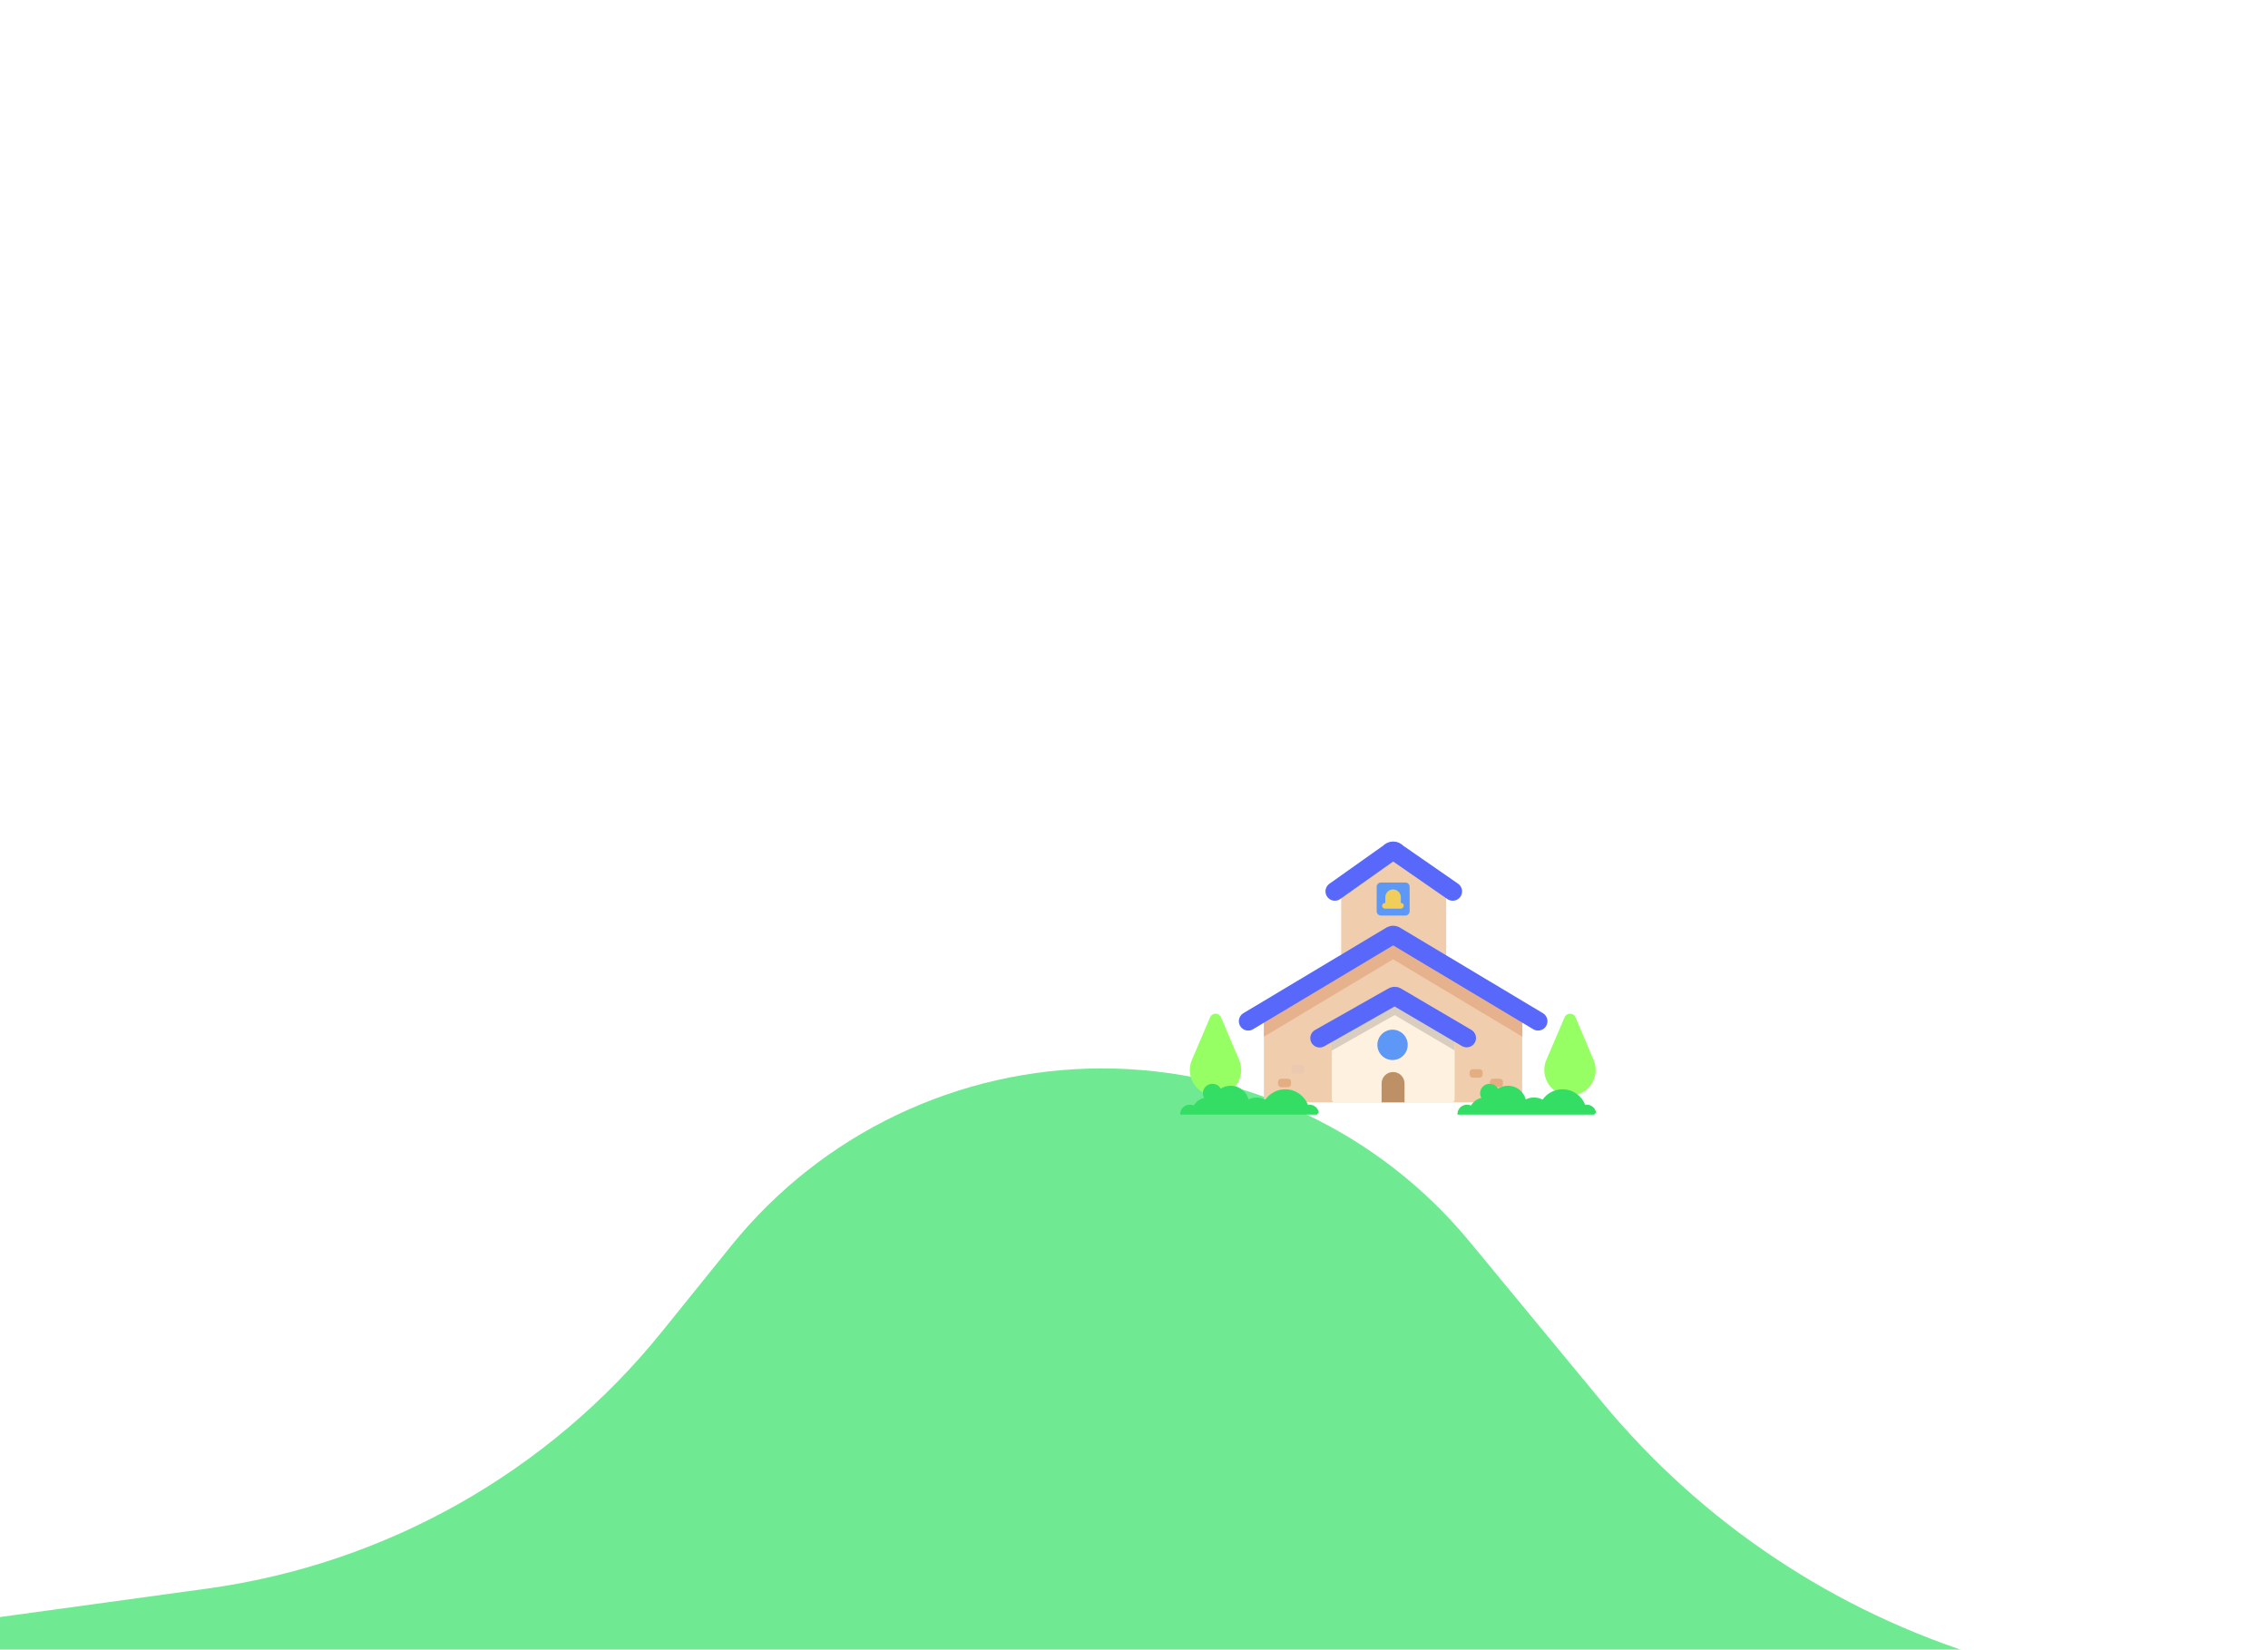 <svg width="1178" height="857" viewBox="0 0 1178 857" fill="none" xmlns="http://www.w3.org/2000/svg">
<g filter="url(#filter0_i_1122_5082)">
<path d="M260.614 821.211L0 857H1184C1106.13 833.247 1036.98 787.112 985.143 724.34L916.23 640.888C869.223 583.963 799.253 551 725.427 551C650.61 551 579.81 584.851 532.834 643.083L496.748 687.815C437.913 760.748 353.449 808.463 260.614 821.211Z" fill="#70EA92"/>
</g>
<path d="M710.555 537.528L917.779 128.35L1039.98 218.396L710.555 537.528Z" fill="url(#paint0_linear_1122_5082)"/>
<path d="M765.201 564.574L395.509 293.105L504.362 187.306L765.201 564.574Z" fill="url(#paint1_linear_1122_5082)"/>
<path d="M713.308 533.254L520.557 493.965L550.715 422.528L713.308 533.254Z" fill="url(#paint2_linear_1122_5082)"/>
<path d="M686.819 564.504L884.97 383.63L933.154 458.211L686.819 564.504Z" fill="url(#paint3_linear_1122_5082)"/>
<path d="M748.943 517.466H698.816C697.624 517.466 696.616 516.458 696.616 515.267V460.099C696.616 459.641 696.8 459.091 697.075 458.724L721.817 443.146C722.734 442.046 724.383 442.046 725.3 443.146L750.684 458.724C751.051 459.091 751.142 459.641 751.142 460.099V515.267C751.234 516.458 750.226 517.466 748.943 517.466Z" fill="#EFCDAD"/>
<path d="M693.317 463.031L721.634 442.962C722.642 441.679 724.567 441.679 725.575 442.962L754.533 463.031" stroke="#5768FA" stroke-width="9.722" stroke-miterlimit="10" stroke-linecap="round"/>
<path d="M789.998 528.188L724.383 488.874C723.925 488.599 723.284 488.599 722.826 488.874L657.211 528.188C656.753 528.463 656.478 528.921 656.478 529.471V571.167C656.478 571.992 657.119 572.634 657.944 572.634H789.173C789.998 572.634 790.64 571.992 790.64 571.167V529.471C790.731 528.921 790.456 528.463 789.998 528.188Z" fill="#EFCDAD"/>
<path d="M723.559 490.707L656.478 530.937V538.543L723.559 498.313L790.731 538.543V530.937L723.559 490.707Z" fill="#E6B28D"/>
<path d="M798.887 530.479L724.475 485.942C723.925 485.667 723.284 485.667 722.734 485.942L648.322 530.479" stroke="#5768FA" stroke-width="9.722" stroke-miterlimit="10" stroke-linecap="round"/>
<path d="M754.808 537.352L725.025 519.757C724.567 519.482 724.017 519.482 723.559 519.757L692.493 537.352C692.034 537.627 691.759 538.085 691.759 538.635V571.167C691.759 571.992 692.401 572.634 693.226 572.634H754.075C754.9 572.634 755.541 571.992 755.541 571.167V538.635C755.541 538.085 755.266 537.627 754.808 537.352Z" fill="#FFF1E0"/>
<path d="M723.559 556.872C720.26 556.872 717.602 559.529 717.602 562.828V572.634H729.515V562.828C729.515 559.529 726.858 556.872 723.559 556.872Z" fill="#BE9065"/>
<path d="M724.383 521.406L691.668 539.918V545.783L724.383 527.271L755.541 545.691V539.734L724.383 521.406Z" fill="#D9CDBF"/>
<path d="M761.773 539.185L725.3 517.741C724.75 517.374 724.017 517.374 723.467 517.741L685.436 539.276" stroke="#5768FA" stroke-width="9.722" stroke-miterlimit="10" stroke-linecap="round"/>
<path d="M768.463 559.804H764.98C764.064 559.804 763.331 559.071 763.331 558.154V557.055C763.331 556.138 764.064 555.405 764.98 555.405H768.463C769.379 555.405 770.112 556.138 770.112 557.055V558.154C770.112 559.071 769.379 559.804 768.463 559.804Z" fill="#E4AD82"/>
<path d="M668.941 564.752H665.459C664.542 564.752 663.809 564.019 663.809 563.103V562.003C663.809 561.087 664.542 560.354 665.459 560.354H668.941C669.857 560.354 670.591 561.087 670.591 562.003V563.103C670.591 564.019 669.857 564.752 668.941 564.752Z" fill="#E4AD82"/>
<path d="M779.001 564.752H775.519C774.603 564.752 773.869 564.019 773.869 563.103V562.003C773.869 561.087 774.603 560.354 775.519 560.354H779.001C779.918 560.354 780.651 561.087 780.651 562.003V563.103C780.651 564.019 779.918 564.752 779.001 564.752Z" fill="#E4AD82"/>
<path d="M675.814 557.605H672.332C671.415 557.605 670.682 556.872 670.682 555.955V554.856C670.682 553.939 671.415 553.206 672.332 553.206H675.814C676.73 553.206 677.464 553.939 677.464 554.856V555.955C677.464 556.78 676.73 557.605 675.814 557.605Z" fill="#EAC9B0"/>
<path d="M729.974 458.45H717.235C716.044 458.45 715.036 459.458 715.036 460.649V473.387C715.036 474.578 716.044 475.586 717.235 475.586H729.974C731.165 475.586 732.173 474.578 732.173 473.387V460.649C732.173 459.458 731.165 458.45 729.974 458.45Z" fill="#5E98F7"/>
<path d="M727.774 469.08H727.591V466.056C727.591 463.856 725.758 462.023 723.559 462.023C721.359 462.023 719.526 463.856 719.526 466.056V469.08H719.343C718.518 469.08 717.877 469.721 717.877 470.546C717.877 471.371 718.518 472.012 719.343 472.012H727.591C728.416 472.012 729.057 471.371 729.057 470.546C729.24 469.813 728.599 469.08 727.774 469.08Z" fill="#F1CD5A"/>
<path d="M723.284 550.64C727.636 550.64 731.165 547.112 731.165 542.759C731.165 538.406 727.636 534.878 723.284 534.878C718.931 534.878 715.403 538.406 715.403 542.759C715.403 547.112 718.931 550.64 723.284 550.64Z" fill="#5E98F7"/>
<path d="M817.056 576.55H813.831C813.211 576.55 812.714 576.054 812.714 575.434V564.952H818.11V575.434C818.172 576.054 817.676 576.55 817.056 576.55Z" fill="#D6B79A"/>
<path d="M812.652 528.421C813.707 525.94 817.242 525.94 818.296 528.421L827.724 550.625C829.833 555.649 828.716 561.417 824.871 565.262C819.661 570.472 811.226 570.472 806.016 565.262C802.171 561.417 801.054 555.587 803.163 550.625L812.652 528.421Z" fill="#95FF63"/>
<path d="M632.945 576.55H629.72C629.1 576.55 628.604 576.054 628.604 575.434V564.952H634V575.434C634.062 576.054 633.565 576.55 632.945 576.55Z" fill="#D6B79A"/>
<path d="M628.542 528.421C629.596 525.94 633.131 525.94 634.186 528.421L643.613 550.625C645.722 555.649 644.605 561.417 640.76 565.262C635.55 570.472 627.115 570.472 621.905 565.262C618.06 561.417 616.943 555.587 619.052 550.625L628.542 528.421Z" fill="#95FF63"/>
<path d="M684.004 579C684.419 578.549 684.585 578.303 685 577.853C684.585 575.558 682.55 573.837 680.101 573.837C679.852 573.837 679.561 573.878 679.312 573.919C677.527 569.206 672.96 565.846 667.563 565.846C663.286 565.846 659.508 567.977 657.225 571.214C655.896 570.517 654.36 570.108 652.741 570.108C651.205 570.108 649.752 570.476 648.465 571.091C647.427 567.034 643.69 564.002 639.248 564.002C637.338 564.002 635.553 564.575 634.058 565.518C633.103 563.797 631.152 562.731 628.951 563.059C626.875 563.387 625.173 565.026 624.841 567.116C624.633 568.304 624.883 569.411 625.422 570.312C623.139 570.845 621.187 572.32 620.067 574.287C619.444 574.001 618.696 573.837 617.949 573.837C615.126 573.837 612.842 576.172 613.009 579H684.004V579Z" fill="#34DD63"/>
<path d="M828.004 579C828.419 578.549 828.585 578.303 829 577.853C828.585 575.558 826.55 573.837 824.101 573.837C823.852 573.837 823.561 573.878 823.312 573.919C821.527 569.206 816.96 565.846 811.563 565.846C807.286 565.846 803.508 567.977 801.225 571.214C799.896 570.517 798.36 570.108 796.741 570.108C795.205 570.108 793.752 570.476 792.465 571.091C791.427 567.034 787.69 564.002 783.248 564.002C781.338 564.002 779.553 564.575 778.058 565.518C777.103 563.797 775.152 562.731 772.951 563.059C770.875 563.387 769.173 565.026 768.841 567.116C768.633 568.304 768.883 569.411 769.422 570.312C767.139 570.845 765.187 572.32 764.067 574.287C763.444 574.001 762.696 573.837 761.949 573.837C759.126 573.837 756.842 576.172 757.009 579H828.004V579Z" fill="#34DD63"/>
<defs>
<filter id="filter0_i_1122_5082" x="0" y="551" width="1184" height="306" filterUnits="userSpaceOnUse" color-interpolation-filters="sRGB">
<feFlood flood-opacity="0" result="BackgroundImageFix"/>
<feBlend mode="normal" in="SourceGraphic" in2="BackgroundImageFix" result="shape"/>
<feColorMatrix in="SourceAlpha" type="matrix" values="0 0 0 0 0 0 0 0 0 0 0 0 0 0 0 0 0 0 127 0" result="hardAlpha"/>
<feOffset dx="-153" dy="4"/>
<feComposite in2="hardAlpha" operator="arithmetic" k2="-1" k3="1"/>
<feColorMatrix type="matrix" values="0 0 0 0 0 0 0 0 0 0 0 0 0 0 0 0 0 0 0.05 0"/>
<feBlend mode="normal" in2="shape" result="effect1_innerShadow_1122_5082"/>
</filter>
<linearGradient id="paint0_linear_1122_5082" x1="352" y1="666" x2="889" y2="389" gradientUnits="userSpaceOnUse">
<stop offset="0.021" stop-color="white"/>
<stop offset="1" stop-color="white" stop-opacity="0"/>
</linearGradient>
<linearGradient id="paint1_linear_1122_5082" x1="824.889" y1="800.092" x2="584.123" y2="345.497" gradientUnits="userSpaceOnUse">
<stop stop-color="white"/>
<stop offset="1" stop-color="white" stop-opacity="0"/>
</linearGradient>
<linearGradient id="paint2_linear_1122_5082" x1="771.877" y1="625.266" x2="593.627" y2="492.959" gradientUnits="userSpaceOnUse">
<stop stop-color="white"/>
<stop offset="1" stop-color="white" stop-opacity="0"/>
</linearGradient>
<linearGradient id="paint3_linear_1122_5082" x1="591.936" y1="576.865" x2="858.215" y2="482.647" gradientUnits="userSpaceOnUse">
<stop stop-color="white"/>
<stop offset="1" stop-color="white" stop-opacity="0"/>
</linearGradient>
</defs>
</svg>
